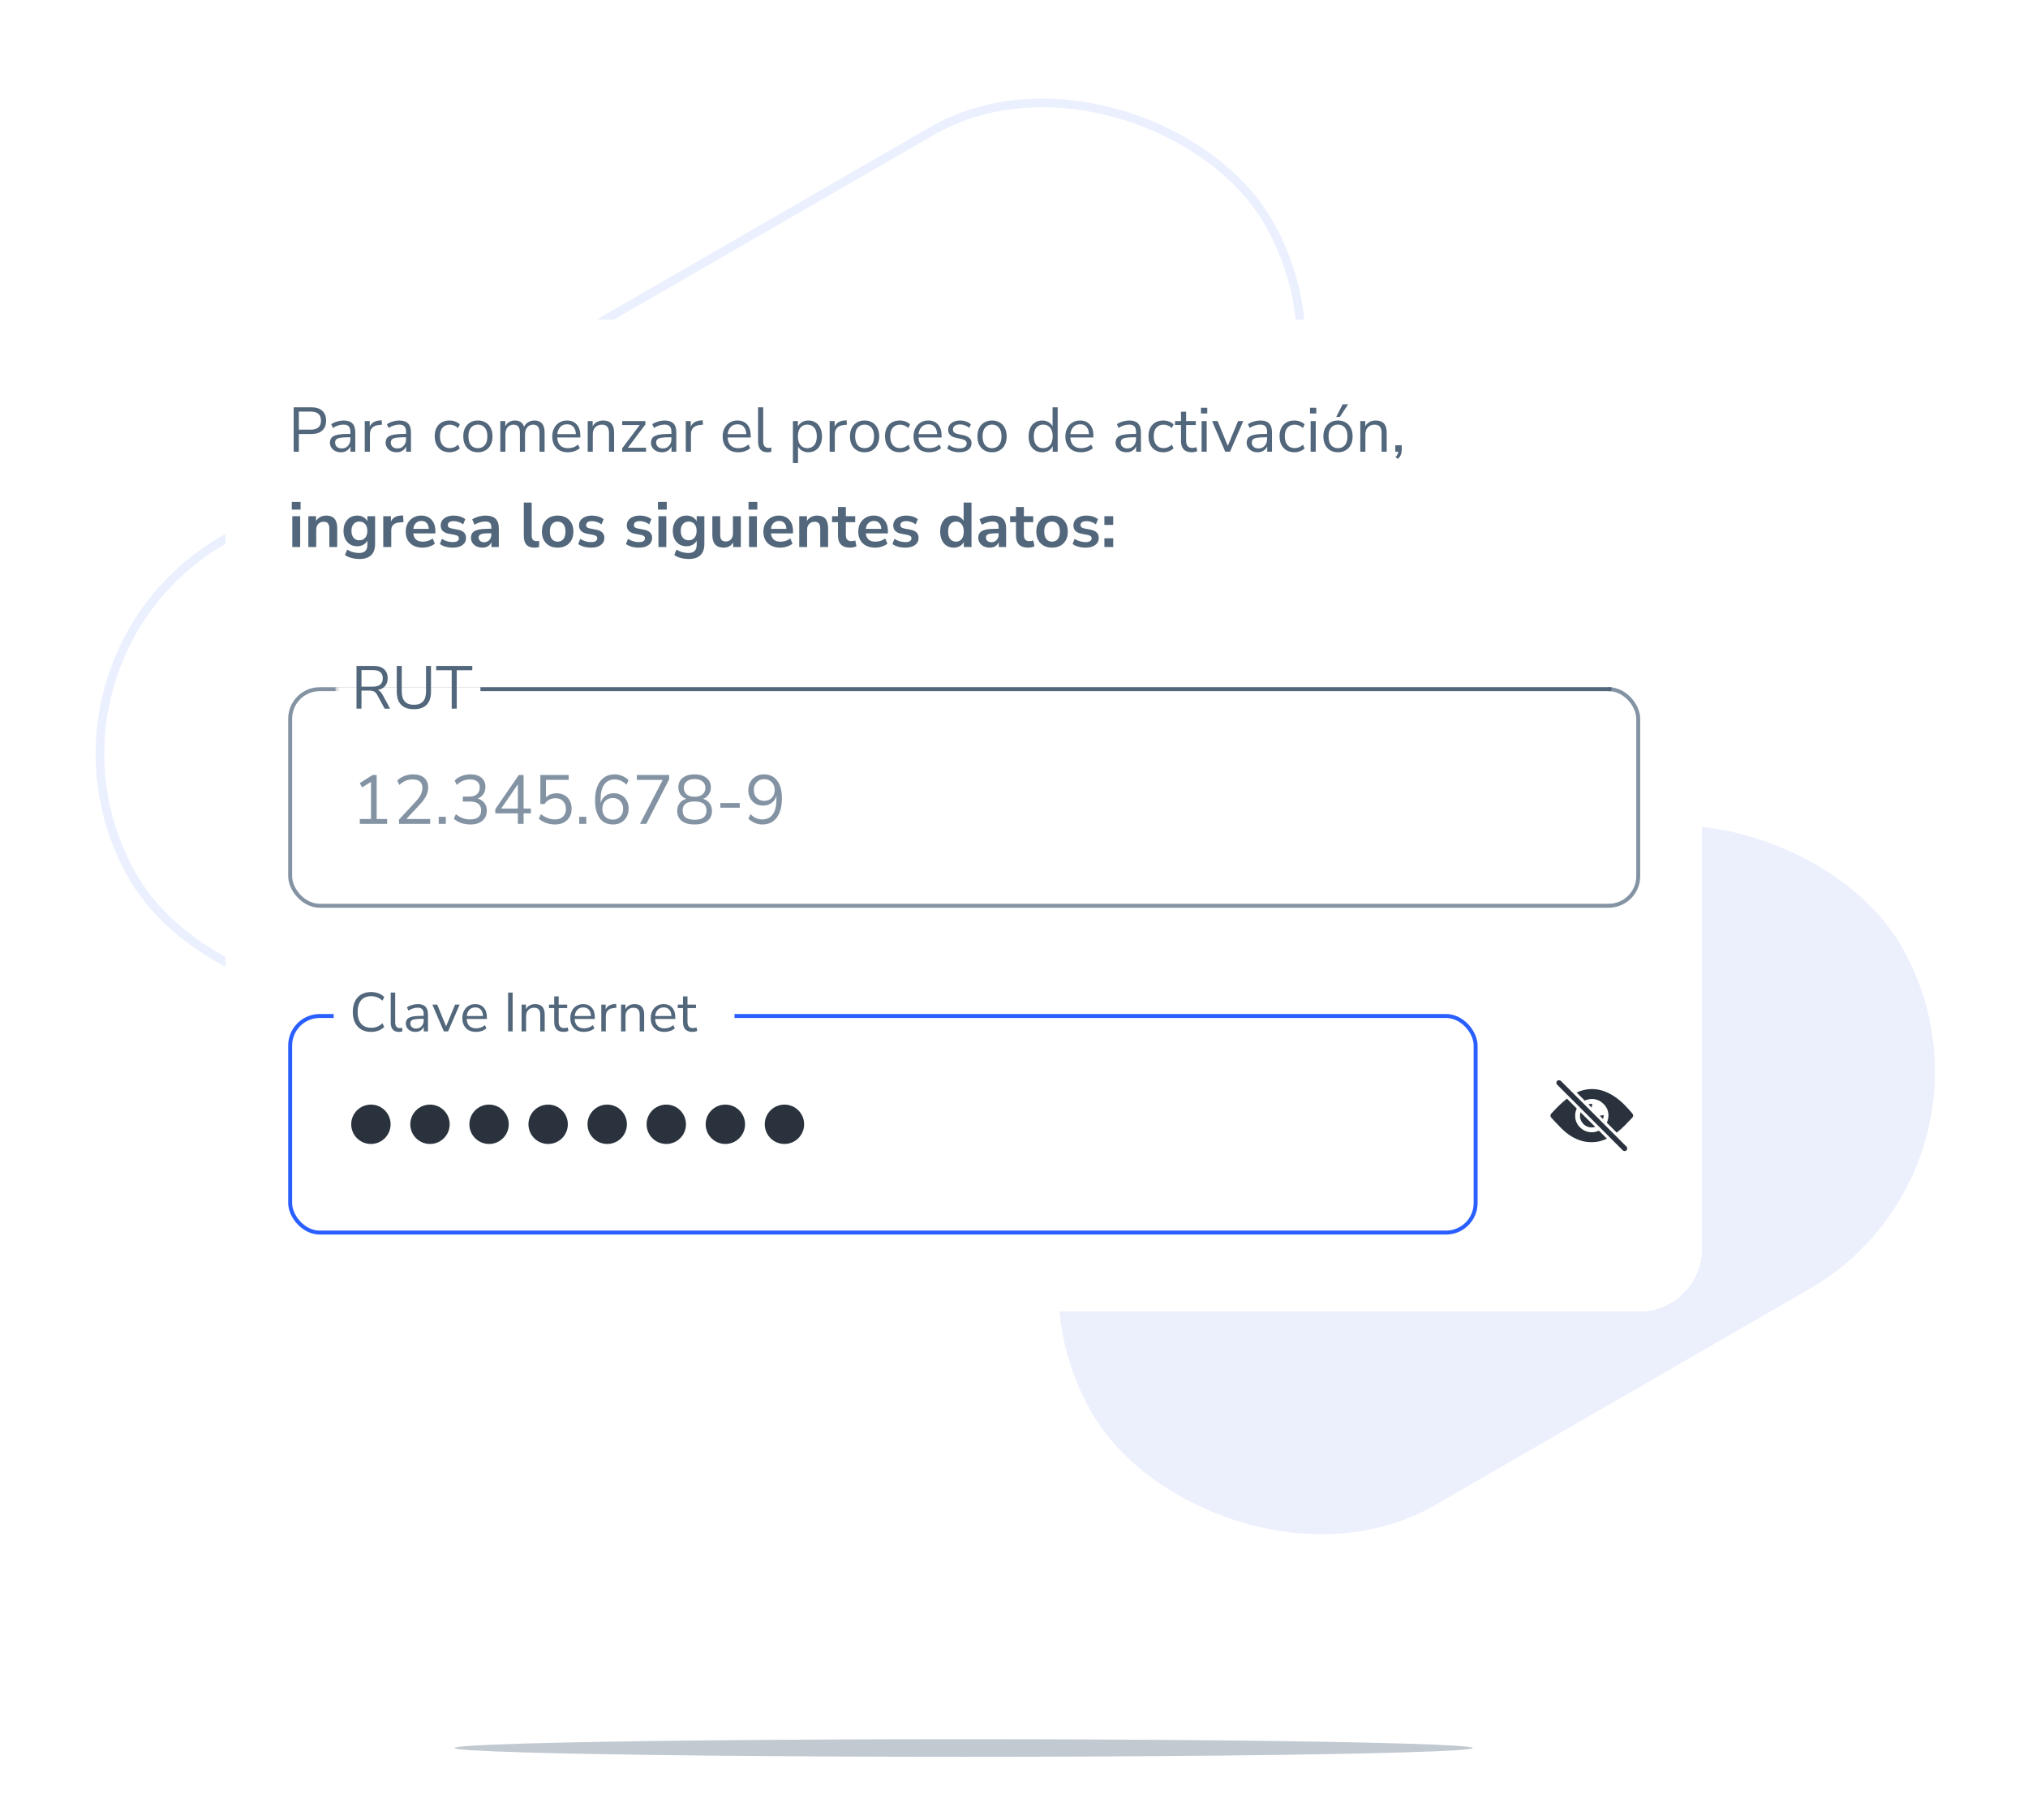 <svg width="468" height="420" viewBox="0 0 468 420" fill="none" xmlns="http://www.w3.org/2000/svg">
<g style="mix-blend-mode:multiply" opacity="0.5" filter="url(#filter0_f_1602_25525)">
<ellipse cx="222.379" cy="403.455" rx="117.484" ry="2.028" fill="#8393A3"/>
</g>
<rect x="2.237" y="153.12" width="302.47" height="113.883" rx="56.942" transform="rotate(-30 2.237 153.12)" stroke="#5583FF" stroke-opacity="0.12" stroke-width="2"/>
<rect opacity="0.2" x="223.039" y="276.001" width="215.639" height="115.883" rx="57.942" transform="rotate(-30 223.039 276.001)" fill="#A3B7F5"/>
<g filter="url(#filter1_d_1602_25525)">
<rect x="51.965" y="69.716" width="340.822" height="229.033" rx="14.542" fill="white" shape-rendering="crispEdges"/>
<path d="M67.773 100.258V90.006H71.83C72.935 90.006 73.779 90.272 74.36 90.806C74.952 91.339 75.247 92.1 75.247 93.089C75.247 94.068 74.952 94.829 74.36 95.372C73.779 95.905 72.935 96.172 71.83 96.172H68.965V100.258H67.773ZM68.965 95.168H71.685C73.275 95.168 74.07 94.475 74.07 93.089C74.07 91.693 73.275 90.995 71.685 90.995H68.965V95.168ZM78.685 100.389C78.2 100.389 77.764 100.297 77.376 100.112C76.998 99.918 76.698 99.657 76.475 99.327C76.252 98.998 76.14 98.629 76.14 98.222C76.14 97.708 76.271 97.301 76.533 97.001C76.804 96.7 77.245 96.487 77.856 96.361C78.477 96.225 79.32 96.157 80.386 96.157H80.852V95.706C80.852 95.105 80.726 94.674 80.474 94.412C80.231 94.141 79.839 94.005 79.296 94.005C78.869 94.005 78.457 94.068 78.06 94.194C77.662 94.31 77.255 94.504 76.838 94.776L76.431 93.918C76.799 93.656 77.245 93.447 77.769 93.292C78.302 93.137 78.811 93.06 79.296 93.06C80.207 93.06 80.881 93.283 81.317 93.729C81.763 94.174 81.986 94.868 81.986 95.808V100.258H80.881V99.036C80.697 99.453 80.411 99.783 80.023 100.025C79.645 100.268 79.199 100.389 78.685 100.389ZM78.874 99.502C79.456 99.502 79.931 99.303 80.299 98.905C80.668 98.498 80.852 97.984 80.852 97.364V96.928H80.401C79.616 96.928 78.995 96.966 78.54 97.044C78.094 97.112 77.779 97.238 77.594 97.422C77.42 97.597 77.333 97.839 77.333 98.149C77.333 98.547 77.468 98.871 77.74 99.124C78.021 99.376 78.399 99.502 78.874 99.502ZM84.171 100.258V93.191H85.32V94.456C85.698 93.603 86.474 93.132 87.647 93.045L88.069 93.001L88.156 94.019L87.414 94.107C86.745 94.165 86.236 94.378 85.887 94.746C85.538 95.105 85.364 95.6 85.364 96.23V100.258H84.171ZM91.537 100.389C91.052 100.389 90.616 100.297 90.228 100.112C89.85 99.918 89.549 99.657 89.326 99.327C89.104 98.998 88.992 98.629 88.992 98.222C88.992 97.708 89.123 97.301 89.385 97.001C89.656 96.7 90.097 96.487 90.708 96.361C91.329 96.225 92.172 96.157 93.238 96.157H93.704V95.706C93.704 95.105 93.578 94.674 93.326 94.412C93.083 94.141 92.691 94.005 92.148 94.005C91.721 94.005 91.309 94.068 90.912 94.194C90.514 94.31 90.107 94.504 89.69 94.776L89.283 93.918C89.651 93.656 90.097 93.447 90.621 93.292C91.154 93.137 91.663 93.06 92.148 93.06C93.059 93.06 93.733 93.283 94.169 93.729C94.615 94.174 94.838 94.868 94.838 95.808V100.258H93.733V99.036C93.549 99.453 93.263 99.783 92.875 100.025C92.497 100.268 92.051 100.389 91.537 100.389ZM91.726 99.502C92.308 99.502 92.783 99.303 93.151 98.905C93.519 98.498 93.704 97.984 93.704 97.364V96.928H93.253C92.468 96.928 91.847 96.966 91.391 97.044C90.945 97.112 90.63 97.238 90.446 97.422C90.272 97.597 90.184 97.839 90.184 98.149C90.184 98.547 90.32 98.871 90.592 99.124C90.873 99.376 91.251 99.502 91.726 99.502ZM103.754 100.389C103.046 100.389 102.435 100.238 101.921 99.938C101.407 99.628 101.01 99.196 100.729 98.644C100.457 98.081 100.322 97.427 100.322 96.68C100.322 95.556 100.627 94.674 101.238 94.034C101.849 93.384 102.687 93.06 103.754 93.06C104.19 93.06 104.621 93.137 105.048 93.292C105.474 93.447 105.828 93.666 106.109 93.947L105.702 94.805C105.421 94.533 105.111 94.335 104.771 94.208C104.442 94.082 104.127 94.019 103.826 94.019C103.089 94.019 102.522 94.252 102.125 94.717C101.727 95.173 101.529 95.832 101.529 96.695C101.529 97.538 101.727 98.207 102.125 98.702C102.522 99.187 103.089 99.429 103.826 99.429C104.127 99.429 104.442 99.366 104.771 99.24C105.111 99.114 105.421 98.91 105.702 98.629L106.109 99.487C105.828 99.768 105.469 99.991 105.033 100.156C104.607 100.311 104.18 100.389 103.754 100.389ZM110.285 100.389C109.596 100.389 109 100.238 108.496 99.938C107.992 99.637 107.599 99.216 107.318 98.673C107.047 98.12 106.911 97.471 106.911 96.724C106.911 95.978 107.047 95.333 107.318 94.79C107.599 94.237 107.992 93.811 108.496 93.51C109 93.21 109.596 93.06 110.285 93.06C110.963 93.06 111.555 93.21 112.059 93.51C112.573 93.811 112.965 94.237 113.237 94.79C113.518 95.333 113.658 95.978 113.658 96.724C113.658 97.471 113.518 98.12 113.237 98.673C112.965 99.216 112.573 99.637 112.059 99.938C111.555 100.238 110.963 100.389 110.285 100.389ZM110.285 99.444C110.944 99.444 111.472 99.211 111.87 98.746C112.267 98.27 112.466 97.597 112.466 96.724C112.466 95.842 112.267 95.168 111.87 94.703C111.472 94.237 110.944 94.005 110.285 94.005C109.616 94.005 109.082 94.237 108.685 94.703C108.297 95.168 108.103 95.842 108.103 96.724C108.103 97.597 108.297 98.27 108.685 98.746C109.082 99.211 109.616 99.444 110.285 99.444ZM115.457 100.258V93.191H116.605V94.383C116.819 93.956 117.114 93.632 117.492 93.409C117.871 93.176 118.312 93.06 118.816 93.06C119.921 93.06 120.629 93.54 120.939 94.499C121.152 94.053 121.467 93.704 121.884 93.452C122.301 93.191 122.781 93.06 123.324 93.06C124.894 93.06 125.679 93.99 125.679 95.852V100.258H124.502V95.91C124.502 95.26 124.385 94.785 124.153 94.485C123.93 94.174 123.556 94.019 123.033 94.019C122.461 94.019 122.005 94.223 121.666 94.63C121.327 95.037 121.157 95.58 121.157 96.259V100.258H119.979V95.91C119.979 95.26 119.863 94.785 119.63 94.485C119.407 94.174 119.034 94.019 118.51 94.019C117.929 94.019 117.468 94.223 117.129 94.63C116.799 95.037 116.634 95.58 116.634 96.259V100.258H115.457ZM131.066 100.389C129.951 100.389 129.069 100.064 128.42 99.414C127.77 98.755 127.445 97.863 127.445 96.739C127.445 96.012 127.591 95.372 127.882 94.819C128.173 94.257 128.57 93.826 129.074 93.525C129.588 93.215 130.179 93.06 130.848 93.06C131.808 93.06 132.559 93.37 133.102 93.99C133.645 94.601 133.917 95.445 133.917 96.521V96.971H128.594C128.633 97.776 128.866 98.392 129.292 98.818C129.719 99.235 130.31 99.444 131.066 99.444C131.493 99.444 131.9 99.38 132.288 99.254C132.676 99.119 133.044 98.901 133.393 98.6L133.8 99.429C133.48 99.73 133.073 99.967 132.579 100.141C132.084 100.306 131.58 100.389 131.066 100.389ZM130.877 93.932C130.208 93.932 129.68 94.141 129.292 94.557C128.904 94.974 128.677 95.522 128.609 96.201H132.899C132.87 95.483 132.68 94.926 132.331 94.528C131.992 94.131 131.507 93.932 130.877 93.932ZM135.621 100.258V93.191H136.77V94.397C137.003 93.951 137.332 93.617 137.759 93.394C138.185 93.171 138.665 93.06 139.198 93.06C140.876 93.06 141.714 93.99 141.714 95.852V100.258H140.536V95.924C140.536 95.265 140.405 94.785 140.144 94.485C139.892 94.174 139.484 94.019 138.922 94.019C138.273 94.019 137.754 94.223 137.366 94.63C136.988 95.028 136.799 95.561 136.799 96.23V100.258H135.621ZM143.581 100.258V99.473L147.623 94.107H143.581V93.191H148.932V93.976L144.89 99.342H149.092V100.258H143.581ZM152.771 100.389C152.287 100.389 151.85 100.297 151.463 100.112C151.084 99.918 150.784 99.657 150.561 99.327C150.338 98.998 150.226 98.629 150.226 98.222C150.226 97.708 150.357 97.301 150.619 97.001C150.891 96.7 151.332 96.487 151.942 96.361C152.563 96.225 153.406 96.157 154.473 96.157H154.938V95.706C154.938 95.105 154.812 94.674 154.56 94.412C154.318 94.141 153.925 94.005 153.382 94.005C152.955 94.005 152.543 94.068 152.146 94.194C151.748 94.31 151.341 94.504 150.924 94.776L150.517 93.918C150.886 93.656 151.332 93.447 151.855 93.292C152.388 93.137 152.897 93.06 153.382 93.06C154.293 93.06 154.967 93.283 155.403 93.729C155.849 94.174 156.072 94.868 156.072 95.808V100.258H154.967V99.036C154.783 99.453 154.497 99.783 154.109 100.025C153.731 100.268 153.285 100.389 152.771 100.389ZM152.96 99.502C153.542 99.502 154.017 99.303 154.385 98.905C154.754 98.498 154.938 97.984 154.938 97.364V96.928H154.487C153.702 96.928 153.081 96.966 152.626 97.044C152.18 97.112 151.865 97.238 151.681 97.422C151.506 97.597 151.419 97.839 151.419 98.149C151.419 98.547 151.555 98.871 151.826 99.124C152.107 99.376 152.485 99.502 152.96 99.502ZM158.257 100.258V93.191H159.406V94.456C159.784 93.603 160.56 93.132 161.733 93.045L162.155 93.001L162.242 94.019L161.5 94.107C160.831 94.165 160.322 94.378 159.973 94.746C159.624 95.105 159.45 95.6 159.45 96.23V100.258H158.257ZM170.389 100.389C169.274 100.389 168.392 100.064 167.742 99.414C167.093 98.755 166.768 97.863 166.768 96.739C166.768 96.012 166.913 95.372 167.204 94.819C167.495 94.257 167.892 93.826 168.396 93.525C168.91 93.215 169.502 93.06 170.171 93.06C171.13 93.06 171.882 93.37 172.425 93.99C172.967 94.601 173.239 95.445 173.239 96.521V96.971H167.917C167.955 97.776 168.188 98.392 168.615 98.818C169.041 99.235 169.633 99.444 170.389 99.444C170.815 99.444 171.222 99.38 171.61 99.254C171.998 99.119 172.366 98.901 172.715 98.6L173.123 99.429C172.803 99.73 172.395 99.967 171.901 100.141C171.407 100.306 170.903 100.389 170.389 100.389ZM170.2 93.932C169.531 93.932 169.002 94.141 168.615 94.557C168.227 94.974 167.999 95.522 167.931 96.201H172.221C172.192 95.483 172.003 94.926 171.654 94.528C171.315 94.131 170.83 93.932 170.2 93.932ZM177.11 100.389C176.393 100.389 175.85 100.18 175.482 99.763C175.123 99.337 174.944 98.721 174.944 97.917V90.006H176.121V97.829C176.121 98.867 176.533 99.385 177.357 99.385C177.6 99.385 177.818 99.356 178.012 99.298L177.983 100.287C177.682 100.355 177.391 100.389 177.11 100.389ZM182.981 102.875V93.191H184.13V94.456C184.343 94.019 184.658 93.68 185.075 93.438C185.502 93.186 185.996 93.06 186.559 93.06C187.189 93.06 187.736 93.21 188.202 93.51C188.677 93.801 189.04 94.223 189.292 94.776C189.554 95.319 189.685 95.968 189.685 96.724C189.685 97.471 189.554 98.12 189.292 98.673C189.04 99.216 188.677 99.637 188.202 99.938C187.736 100.238 187.189 100.389 186.559 100.389C186.016 100.389 185.531 100.268 185.104 100.025C184.678 99.783 184.363 99.448 184.159 99.022V102.875H182.981ZM186.311 99.444C186.971 99.444 187.499 99.211 187.896 98.746C188.294 98.27 188.493 97.597 188.493 96.724C188.493 95.842 188.294 95.168 187.896 94.703C187.499 94.237 186.971 94.005 186.311 94.005C185.652 94.005 185.124 94.237 184.726 94.703C184.329 95.168 184.13 95.842 184.13 96.724C184.13 97.597 184.329 98.27 184.726 98.746C185.124 99.211 185.652 99.444 186.311 99.444ZM191.459 100.258V93.191H192.608V94.456C192.986 93.603 193.762 93.132 194.935 93.045L195.356 93.001L195.444 94.019L194.702 94.107C194.033 94.165 193.524 94.378 193.175 94.746C192.826 95.105 192.652 95.6 192.652 96.23V100.258H191.459ZM199.523 100.389C198.835 100.389 198.239 100.238 197.735 99.938C197.23 99.637 196.838 99.216 196.557 98.673C196.285 98.12 196.15 97.471 196.15 96.724C196.15 95.978 196.285 95.333 196.557 94.79C196.838 94.237 197.23 93.811 197.735 93.51C198.239 93.21 198.835 93.06 199.523 93.06C200.202 93.06 200.793 93.21 201.297 93.51C201.811 93.811 202.204 94.237 202.475 94.79C202.756 95.333 202.897 95.978 202.897 96.724C202.897 97.471 202.756 98.12 202.475 98.673C202.204 99.216 201.811 99.637 201.297 99.938C200.793 100.238 200.202 100.389 199.523 100.389ZM199.523 99.444C200.182 99.444 200.711 99.211 201.108 98.746C201.506 98.27 201.704 97.597 201.704 96.724C201.704 95.842 201.506 95.168 201.108 94.703C200.711 94.237 200.182 94.005 199.523 94.005C198.854 94.005 198.321 94.237 197.924 94.703C197.536 95.168 197.342 95.842 197.342 96.724C197.342 97.597 197.536 98.27 197.924 98.746C198.321 99.211 198.854 99.444 199.523 99.444ZM207.662 100.389C206.954 100.389 206.343 100.238 205.829 99.938C205.316 99.628 204.918 99.196 204.637 98.644C204.366 98.081 204.23 97.427 204.23 96.68C204.23 95.556 204.535 94.674 205.146 94.034C205.757 93.384 206.595 93.06 207.662 93.06C208.098 93.06 208.529 93.137 208.956 93.292C209.382 93.447 209.736 93.666 210.017 93.947L209.61 94.805C209.329 94.533 209.019 94.335 208.68 94.208C208.35 94.082 208.035 94.019 207.734 94.019C206.998 94.019 206.43 94.252 206.033 94.717C205.636 95.173 205.437 95.832 205.437 96.695C205.437 97.538 205.636 98.207 206.033 98.702C206.43 99.187 206.998 99.429 207.734 99.429C208.035 99.429 208.35 99.366 208.68 99.24C209.019 99.114 209.329 98.91 209.61 98.629L210.017 99.487C209.736 99.768 209.378 99.991 208.941 100.156C208.515 100.311 208.088 100.389 207.662 100.389ZM214.44 100.389C213.325 100.389 212.443 100.064 211.793 99.414C211.144 98.755 210.819 97.863 210.819 96.739C210.819 96.012 210.964 95.372 211.255 94.819C211.546 94.257 211.944 93.826 212.448 93.525C212.962 93.215 213.553 93.06 214.222 93.06C215.182 93.06 215.933 93.37 216.476 93.99C217.019 94.601 217.29 95.445 217.29 96.521V96.971H211.968C212.007 97.776 212.239 98.392 212.666 98.818C213.092 99.235 213.684 99.444 214.44 99.444C214.867 99.444 215.274 99.38 215.661 99.254C216.049 99.119 216.418 98.901 216.767 98.6L217.174 99.429C216.854 99.73 216.447 99.967 215.952 100.141C215.458 100.306 214.954 100.389 214.44 100.389ZM214.251 93.932C213.582 93.932 213.054 94.141 212.666 94.557C212.278 94.974 212.05 95.522 211.982 96.201H216.272C216.243 95.483 216.054 94.926 215.705 94.528C215.366 94.131 214.881 93.932 214.251 93.932ZM221.38 100.389C220.827 100.389 220.304 100.311 219.809 100.156C219.315 100.001 218.908 99.783 218.588 99.502L218.966 98.673C219.315 98.954 219.698 99.162 220.115 99.298C220.541 99.424 220.973 99.487 221.409 99.487C221.961 99.487 222.378 99.385 222.659 99.182C222.94 98.978 223.081 98.702 223.081 98.353C223.081 98.081 222.989 97.868 222.805 97.713C222.621 97.548 222.33 97.422 221.932 97.335L220.609 97.044C219.407 96.782 218.806 96.162 218.806 95.183C218.806 94.543 219.058 94.029 219.562 93.641C220.076 93.254 220.745 93.06 221.569 93.06C222.053 93.06 222.514 93.137 222.95 93.292C223.396 93.438 223.765 93.656 224.055 93.947L223.663 94.776C223.382 94.514 223.052 94.315 222.674 94.179C222.306 94.034 221.937 93.961 221.569 93.961C221.026 93.961 220.614 94.068 220.333 94.281C220.052 94.494 219.911 94.776 219.911 95.125C219.911 95.668 220.27 96.016 220.987 96.172L222.31 96.448C222.931 96.584 223.401 96.802 223.721 97.102C224.041 97.393 224.201 97.791 224.201 98.295C224.201 98.944 223.944 99.458 223.43 99.836C222.916 100.204 222.233 100.389 221.38 100.389ZM228.933 100.389C228.245 100.389 227.649 100.238 227.145 99.938C226.641 99.637 226.248 99.216 225.967 98.673C225.695 98.12 225.56 97.471 225.56 96.724C225.56 95.978 225.695 95.333 225.967 94.79C226.248 94.237 226.641 93.811 227.145 93.51C227.649 93.21 228.245 93.06 228.933 93.06C229.612 93.06 230.203 93.21 230.707 93.51C231.221 93.811 231.614 94.237 231.885 94.79C232.166 95.333 232.307 95.978 232.307 96.724C232.307 97.471 232.166 98.12 231.885 98.673C231.614 99.216 231.221 99.637 230.707 99.938C230.203 100.238 229.612 100.389 228.933 100.389ZM228.933 99.444C229.593 99.444 230.121 99.211 230.518 98.746C230.916 98.27 231.115 97.597 231.115 96.724C231.115 95.842 230.916 95.168 230.518 94.703C230.121 94.237 229.593 94.005 228.933 94.005C228.264 94.005 227.731 94.237 227.334 94.703C226.946 95.168 226.752 95.842 226.752 96.724C226.752 97.597 226.946 98.27 227.334 98.746C227.731 99.211 228.264 99.444 228.933 99.444ZM240.501 100.389C239.871 100.389 239.319 100.238 238.844 99.938C238.378 99.637 238.015 99.216 237.753 98.673C237.501 98.12 237.375 97.471 237.375 96.724C237.375 95.968 237.501 95.319 237.753 94.776C238.015 94.223 238.378 93.801 238.844 93.51C239.319 93.21 239.871 93.06 240.501 93.06C241.054 93.06 241.539 93.181 241.955 93.423C242.382 93.666 242.697 94 242.901 94.427V90.006H244.079V100.258H242.93V98.964C242.726 99.409 242.411 99.758 241.985 100.011C241.558 100.263 241.064 100.389 240.501 100.389ZM240.748 99.444C241.408 99.444 241.936 99.211 242.334 98.746C242.731 98.27 242.93 97.597 242.93 96.724C242.93 95.842 242.731 95.168 242.334 94.703C241.936 94.237 241.408 94.005 240.748 94.005C240.08 94.005 239.546 94.237 239.149 94.703C238.761 95.168 238.567 95.842 238.567 96.724C238.567 97.597 238.761 98.27 239.149 98.746C239.546 99.211 240.08 99.444 240.748 99.444ZM249.474 100.389C248.359 100.389 247.477 100.064 246.827 99.414C246.178 98.755 245.853 97.863 245.853 96.739C245.853 96.012 245.998 95.372 246.289 94.819C246.58 94.257 246.977 93.826 247.481 93.525C247.995 93.215 248.587 93.06 249.256 93.06C250.215 93.06 250.967 93.37 251.509 93.99C252.052 94.601 252.324 95.445 252.324 96.521V96.971H247.002C247.04 97.776 247.273 98.392 247.7 98.818C248.126 99.235 248.717 99.444 249.474 99.444C249.9 99.444 250.307 99.38 250.695 99.254C251.083 99.119 251.451 98.901 251.8 98.6L252.208 99.429C251.888 99.73 251.48 99.967 250.986 100.141C250.492 100.306 249.987 100.389 249.474 100.389ZM249.285 93.932C248.616 93.932 248.087 94.141 247.7 94.557C247.312 94.974 247.084 95.522 247.016 96.201H251.306C251.277 95.483 251.088 94.926 250.739 94.528C250.399 94.131 249.915 93.932 249.285 93.932ZM259.988 100.389C259.504 100.389 259.067 100.297 258.679 100.112C258.301 99.918 258.001 99.657 257.778 99.327C257.555 98.998 257.443 98.629 257.443 98.222C257.443 97.708 257.574 97.301 257.836 97.001C258.108 96.7 258.549 96.487 259.159 96.361C259.78 96.225 260.623 96.157 261.69 96.157H262.155V95.706C262.155 95.105 262.029 94.674 261.777 94.412C261.535 94.141 261.142 94.005 260.599 94.005C260.172 94.005 259.76 94.068 259.363 94.194C258.965 94.31 258.558 94.504 258.141 94.776L257.734 93.918C258.103 93.656 258.549 93.447 259.072 93.292C259.605 93.137 260.114 93.06 260.599 93.06C261.51 93.06 262.184 93.283 262.62 93.729C263.066 94.174 263.289 94.868 263.289 95.808V100.258H262.184V99.036C262 99.453 261.714 99.783 261.326 100.025C260.948 100.268 260.502 100.389 259.988 100.389ZM260.177 99.502C260.759 99.502 261.234 99.303 261.602 98.905C261.971 98.498 262.155 97.984 262.155 97.364V96.928H261.704C260.919 96.928 260.298 96.966 259.843 97.044C259.397 97.112 259.082 97.238 258.898 97.422C258.723 97.597 258.636 97.839 258.636 98.149C258.636 98.547 258.772 98.871 259.043 99.124C259.324 99.376 259.702 99.502 260.177 99.502ZM268.47 100.389C267.762 100.389 267.152 100.238 266.638 99.938C266.124 99.628 265.727 99.196 265.445 98.644C265.174 98.081 265.038 97.427 265.038 96.68C265.038 95.556 265.344 94.674 265.954 94.034C266.565 93.384 267.404 93.06 268.47 93.06C268.906 93.06 269.338 93.137 269.764 93.292C270.191 93.447 270.545 93.666 270.826 93.947L270.419 94.805C270.138 94.533 269.827 94.335 269.488 94.208C269.158 94.082 268.843 94.019 268.543 94.019C267.806 94.019 267.239 94.252 266.841 94.717C266.444 95.173 266.245 95.832 266.245 96.695C266.245 97.538 266.444 98.207 266.841 98.702C267.239 99.187 267.806 99.429 268.543 99.429C268.843 99.429 269.158 99.366 269.488 99.24C269.827 99.114 270.138 98.91 270.419 98.629L270.826 99.487C270.545 99.768 270.186 99.991 269.75 100.156C269.323 100.311 268.897 100.389 268.47 100.389ZM275.041 100.389C274.208 100.389 273.582 100.171 273.165 99.734C272.749 99.288 272.54 98.648 272.54 97.815V94.107H271.159V93.191H272.54V91.024H273.718V93.191H275.957V94.107H273.718V97.698C273.718 98.251 273.834 98.673 274.067 98.964C274.3 99.245 274.678 99.385 275.201 99.385C275.356 99.385 275.512 99.366 275.667 99.327C275.822 99.288 275.962 99.25 276.088 99.211L276.292 100.112C276.166 100.18 275.982 100.243 275.739 100.301C275.497 100.36 275.264 100.389 275.041 100.389ZM277.144 91.431V90.108H278.598V91.431H277.144ZM277.29 100.258V93.191H278.468V100.258H277.29ZM282.749 100.258L279.71 93.191H280.989L283.331 98.92L285.701 93.191H286.908L283.854 100.258H282.749ZM290.236 100.389C289.751 100.389 289.315 100.297 288.927 100.112C288.549 99.918 288.249 99.657 288.026 99.327C287.803 98.998 287.691 98.629 287.691 98.222C287.691 97.708 287.822 97.301 288.084 97.001C288.355 96.7 288.797 96.487 289.407 96.361C290.028 96.225 290.871 96.157 291.938 96.157H292.403V95.706C292.403 95.105 292.277 94.674 292.025 94.412C291.782 94.141 291.39 94.005 290.847 94.005C290.42 94.005 290.008 94.068 289.611 94.194C289.213 94.31 288.806 94.504 288.389 94.776L287.982 93.918C288.351 93.656 288.797 93.447 289.32 93.292C289.853 93.137 290.362 93.06 290.847 93.06C291.758 93.06 292.432 93.283 292.868 93.729C293.314 94.174 293.537 94.868 293.537 95.808V100.258H292.432V99.036C292.248 99.453 291.962 99.783 291.574 100.025C291.196 100.268 290.75 100.389 290.236 100.389ZM290.425 99.502C291.007 99.502 291.482 99.303 291.85 98.905C292.219 98.498 292.403 97.984 292.403 97.364V96.928H291.952C291.167 96.928 290.546 96.966 290.091 97.044C289.645 97.112 289.33 97.238 289.146 97.422C288.971 97.597 288.884 97.839 288.884 98.149C288.884 98.547 289.02 98.871 289.291 99.124C289.572 99.376 289.95 99.502 290.425 99.502ZM298.718 100.389C298.01 100.389 297.4 100.238 296.886 99.938C296.372 99.628 295.974 99.196 295.693 98.644C295.422 98.081 295.286 97.427 295.286 96.68C295.286 95.556 295.592 94.674 296.202 94.034C296.813 93.384 297.652 93.06 298.718 93.06C299.154 93.06 299.586 93.137 300.012 93.292C300.439 93.447 300.793 93.666 301.074 93.947L300.667 94.805C300.385 94.533 300.075 94.335 299.736 94.208C299.406 94.082 299.091 94.019 298.791 94.019C298.054 94.019 297.487 94.252 297.089 94.717C296.692 95.173 296.493 95.832 296.493 96.695C296.493 97.538 296.692 98.207 297.089 98.702C297.487 99.187 298.054 99.429 298.791 99.429C299.091 99.429 299.406 99.366 299.736 99.24C300.075 99.114 300.385 98.91 300.667 98.629L301.074 99.487C300.793 99.768 300.434 99.991 299.998 100.156C299.571 100.311 299.145 100.389 298.718 100.389ZM302.308 91.431V90.108H303.762V91.431H302.308ZM302.454 100.258V93.191H303.632V100.258H302.454ZM308.771 100.389C308.083 100.389 307.486 100.238 306.982 99.938C306.478 99.637 306.086 99.216 305.804 98.673C305.533 98.12 305.397 97.471 305.397 96.724C305.397 95.978 305.533 95.333 305.804 94.79C306.086 94.237 306.478 93.811 306.982 93.51C307.486 93.21 308.083 93.06 308.771 93.06C309.45 93.06 310.041 93.21 310.545 93.51C311.059 93.811 311.451 94.237 311.723 94.79C312.004 95.333 312.145 95.978 312.145 96.724C312.145 97.471 312.004 98.12 311.723 98.673C311.451 99.216 311.059 99.637 310.545 99.938C310.041 100.238 309.45 100.389 308.771 100.389ZM308.771 99.444C309.43 99.444 309.958 99.211 310.356 98.746C310.753 98.27 310.952 97.597 310.952 96.724C310.952 95.842 310.753 95.168 310.356 94.703C309.958 94.237 309.43 94.005 308.771 94.005C308.102 94.005 307.569 94.237 307.171 94.703C306.784 95.168 306.59 95.842 306.59 96.724C306.59 97.597 306.784 98.27 307.171 98.746C307.569 99.211 308.102 99.444 308.771 99.444ZM308.349 92.245L309.847 89.308H311.112L309.193 92.245H308.349ZM313.914 100.258V93.191H315.063V94.397C315.295 93.951 315.625 93.617 316.051 93.394C316.478 93.171 316.958 93.06 317.491 93.06C319.168 93.06 320.007 93.99 320.007 95.852V100.258H318.829V95.924C318.829 95.265 318.698 94.785 318.436 94.485C318.184 94.174 317.777 94.019 317.215 94.019C316.565 94.019 316.047 94.223 315.659 94.63C315.281 95.028 315.092 95.561 315.092 96.23V100.258H313.914ZM322.6 101.916L322.048 101.494C322.261 101.271 322.411 101.058 322.499 100.854C322.596 100.66 322.659 100.461 322.688 100.258H321.99V98.775H323.473V99.822C323.473 100.219 323.41 100.587 323.284 100.927C323.158 101.266 322.93 101.596 322.6 101.916ZM67.337 113.62V111.846H69.373V113.62H67.337ZM67.453 122.258V115.147H69.271V122.258H67.453ZM71.159 122.258V115.147H72.934V116.252C73.176 115.845 73.501 115.535 73.908 115.321C74.325 115.108 74.79 115.001 75.304 115.001C76.981 115.001 77.82 115.976 77.82 117.924V122.258H76.002V118.012C76.002 117.459 75.895 117.057 75.682 116.805C75.478 116.553 75.158 116.427 74.722 116.427C74.189 116.427 73.762 116.596 73.442 116.936C73.132 117.265 72.977 117.706 72.977 118.259V122.258H71.159ZM82.981 125.021C82.322 125.021 81.702 124.943 81.12 124.788C80.548 124.643 80.044 124.415 79.608 124.105L80.131 122.839C80.538 123.111 80.975 123.31 81.44 123.436C81.905 123.571 82.371 123.639 82.836 123.639C84.135 123.639 84.784 123.014 84.784 121.763V120.789C84.581 121.187 84.266 121.502 83.839 121.734C83.422 121.967 82.957 122.083 82.443 122.083C81.803 122.083 81.246 121.938 80.771 121.647C80.296 121.347 79.928 120.93 79.666 120.396C79.404 119.863 79.273 119.243 79.273 118.535C79.273 117.827 79.404 117.212 79.666 116.688C79.928 116.155 80.296 115.743 80.771 115.452C81.246 115.152 81.803 115.001 82.443 115.001C82.977 115.001 83.451 115.123 83.868 115.365C84.285 115.598 84.591 115.913 84.784 116.31V115.147H86.559V121.545C86.559 122.699 86.253 123.567 85.642 124.148C85.032 124.73 84.145 125.021 82.981 125.021ZM82.938 120.702C83.5 120.702 83.946 120.508 84.276 120.12C84.605 119.732 84.77 119.204 84.77 118.535C84.77 117.866 84.605 117.343 84.276 116.965C83.946 116.577 83.5 116.383 82.938 116.383C82.375 116.383 81.93 116.577 81.6 116.965C81.27 117.343 81.106 117.866 81.106 118.535C81.106 119.204 81.27 119.732 81.6 120.12C81.93 120.508 82.375 120.702 82.938 120.702ZM88.442 122.258V115.147H90.216V116.397C90.565 115.554 91.312 115.089 92.456 115.001L93.008 114.958L93.124 116.499L92.077 116.601C90.885 116.717 90.289 117.328 90.289 118.433V122.258H88.442ZM97.528 122.403C96.723 122.403 96.03 122.253 95.448 121.952C94.866 121.652 94.416 121.225 94.096 120.673C93.785 120.12 93.63 119.466 93.63 118.71C93.63 117.973 93.781 117.328 94.081 116.776C94.391 116.223 94.813 115.792 95.346 115.481C95.889 115.161 96.505 115.001 97.193 115.001C98.201 115.001 98.996 115.321 99.578 115.961C100.169 116.601 100.465 117.474 100.465 118.579V119.117H95.375C95.511 120.387 96.238 121.022 97.557 121.022C97.954 121.022 98.352 120.964 98.749 120.847C99.147 120.721 99.51 120.527 99.84 120.266L100.349 121.487C100.009 121.768 99.583 121.991 99.069 122.156C98.555 122.321 98.041 122.403 97.528 122.403ZM97.266 116.238C96.733 116.238 96.301 116.402 95.972 116.732C95.642 117.062 95.443 117.508 95.375 118.07H98.953C98.914 117.478 98.749 117.028 98.458 116.717C98.177 116.397 97.78 116.238 97.266 116.238ZM104.507 122.403C103.906 122.403 103.344 122.331 102.821 122.185C102.297 122.04 101.861 121.831 101.512 121.56L101.977 120.367C102.336 120.61 102.738 120.799 103.184 120.935C103.63 121.061 104.076 121.124 104.522 121.124C104.987 121.124 105.331 121.046 105.554 120.891C105.787 120.726 105.903 120.513 105.903 120.251C105.903 119.844 105.603 119.582 105.002 119.466L103.548 119.19C102.316 118.957 101.701 118.317 101.701 117.27C101.701 116.805 101.827 116.402 102.079 116.063C102.341 115.724 102.699 115.462 103.155 115.278C103.611 115.094 104.134 115.001 104.726 115.001C105.23 115.001 105.714 115.074 106.18 115.22C106.645 115.355 107.043 115.564 107.372 115.845L106.878 117.037C106.597 116.805 106.257 116.62 105.86 116.485C105.472 116.349 105.099 116.281 104.74 116.281C104.265 116.281 103.911 116.364 103.679 116.528C103.456 116.693 103.344 116.911 103.344 117.183C103.344 117.609 103.62 117.871 104.173 117.968L105.627 118.244C106.257 118.361 106.732 118.574 107.052 118.884C107.382 119.194 107.547 119.611 107.547 120.135C107.547 120.842 107.27 121.4 106.718 121.807C106.165 122.204 105.428 122.403 104.507 122.403ZM111.346 122.403C110.832 122.403 110.372 122.306 109.965 122.112C109.567 121.909 109.252 121.637 109.019 121.298C108.796 120.959 108.685 120.576 108.685 120.149C108.685 119.626 108.821 119.214 109.092 118.913C109.364 118.603 109.805 118.38 110.415 118.244C111.026 118.109 111.845 118.041 112.873 118.041H113.382V117.735C113.382 117.251 113.275 116.902 113.062 116.688C112.849 116.475 112.49 116.368 111.986 116.368C111.589 116.368 111.181 116.431 110.764 116.557C110.348 116.674 109.926 116.858 109.499 117.11L108.976 115.874C109.228 115.699 109.524 115.549 109.863 115.423C110.212 115.287 110.575 115.186 110.954 115.118C111.341 115.04 111.705 115.001 112.044 115.001C113.081 115.001 113.852 115.244 114.356 115.729C114.86 116.204 115.112 116.945 115.112 117.953V122.258H113.411V121.124C113.246 121.521 112.985 121.836 112.626 122.069C112.267 122.292 111.841 122.403 111.346 122.403ZM111.724 121.153C112.199 121.153 112.592 120.988 112.902 120.658C113.222 120.329 113.382 119.912 113.382 119.408V119.088H112.888C111.976 119.088 111.341 119.16 110.983 119.306C110.634 119.442 110.459 119.694 110.459 120.062C110.459 120.382 110.571 120.644 110.794 120.847C111.017 121.051 111.327 121.153 111.724 121.153ZM123.349 122.403C122.506 122.403 121.88 122.175 121.473 121.72C121.076 121.254 120.877 120.576 120.877 119.684V112.006H122.695V119.597C122.695 120.469 123.063 120.905 123.8 120.905C123.906 120.905 124.013 120.901 124.12 120.891C124.226 120.881 124.328 120.862 124.425 120.833L124.396 122.272C124.047 122.36 123.698 122.403 123.349 122.403ZM128.692 122.403C127.956 122.403 127.316 122.253 126.773 121.952C126.23 121.652 125.808 121.225 125.508 120.673C125.207 120.11 125.057 119.451 125.057 118.695C125.057 117.939 125.207 117.285 125.508 116.732C125.808 116.179 126.23 115.753 126.773 115.452C127.316 115.152 127.956 115.001 128.692 115.001C129.429 115.001 130.069 115.152 130.612 115.452C131.155 115.753 131.577 116.179 131.877 116.732C132.178 117.285 132.328 117.939 132.328 118.695C132.328 119.451 132.178 120.11 131.877 120.673C131.577 121.225 131.155 121.652 130.612 121.952C130.069 122.253 129.429 122.403 128.692 122.403ZM128.692 121.022C129.235 121.022 129.672 120.828 130.001 120.44C130.331 120.043 130.496 119.461 130.496 118.695C130.496 117.92 130.331 117.343 130.001 116.965C129.672 116.577 129.235 116.383 128.692 116.383C128.15 116.383 127.713 116.577 127.384 116.965C127.054 117.343 126.889 117.92 126.889 118.695C126.889 119.461 127.054 120.043 127.384 120.44C127.713 120.828 128.15 121.022 128.692 121.022ZM136.431 122.403C135.83 122.403 135.268 122.331 134.744 122.185C134.221 122.04 133.785 121.831 133.436 121.56L133.901 120.367C134.26 120.61 134.662 120.799 135.108 120.935C135.554 121.061 136 121.124 136.446 121.124C136.911 121.124 137.255 121.046 137.478 120.891C137.711 120.726 137.827 120.513 137.827 120.251C137.827 119.844 137.527 119.582 136.926 119.466L135.471 119.19C134.24 118.957 133.625 118.317 133.625 117.27C133.625 116.805 133.751 116.402 134.003 116.063C134.264 115.724 134.623 115.462 135.079 115.278C135.534 115.094 136.058 115.001 136.649 115.001C137.153 115.001 137.638 115.074 138.103 115.22C138.569 115.355 138.966 115.564 139.296 115.845L138.801 117.037C138.52 116.805 138.181 116.62 137.783 116.485C137.396 116.349 137.022 116.281 136.664 116.281C136.189 116.281 135.835 116.364 135.602 116.528C135.379 116.693 135.268 116.911 135.268 117.183C135.268 117.609 135.544 117.871 136.097 117.968L137.551 118.244C138.181 118.361 138.656 118.574 138.976 118.884C139.306 119.194 139.47 119.611 139.47 120.135C139.47 120.842 139.194 121.4 138.641 121.807C138.089 122.204 137.352 122.403 136.431 122.403ZM147.451 122.403C146.85 122.403 146.288 122.331 145.764 122.185C145.241 122.04 144.804 121.831 144.455 121.56L144.921 120.367C145.279 120.61 145.682 120.799 146.128 120.935C146.574 121.061 147.02 121.124 147.466 121.124C147.931 121.124 148.275 121.046 148.498 120.891C148.731 120.726 148.847 120.513 148.847 120.251C148.847 119.844 148.547 119.582 147.945 119.466L146.491 119.19C145.26 118.957 144.644 118.317 144.644 117.27C144.644 116.805 144.771 116.402 145.023 116.063C145.284 115.724 145.643 115.462 146.099 115.278C146.554 115.094 147.078 115.001 147.669 115.001C148.173 115.001 148.658 115.074 149.123 115.22C149.589 115.355 149.986 115.564 150.316 115.845L149.821 117.037C149.54 116.805 149.201 116.62 148.803 116.485C148.416 116.349 148.042 116.281 147.684 116.281C147.209 116.281 146.855 116.364 146.622 116.528C146.399 116.693 146.288 116.911 146.288 117.183C146.288 117.609 146.564 117.871 147.117 117.968L148.571 118.244C149.201 118.361 149.676 118.574 149.996 118.884C150.325 119.194 150.49 119.611 150.49 120.135C150.49 120.842 150.214 121.4 149.661 121.807C149.109 122.204 148.372 122.403 147.451 122.403ZM151.832 113.62V111.846H153.868V113.62H151.832ZM151.949 122.258V115.147H153.766V122.258H151.949ZM158.97 125.021C158.311 125.021 157.691 124.943 157.109 124.788C156.537 124.643 156.033 124.415 155.597 124.105L156.12 122.839C156.527 123.111 156.964 123.31 157.429 123.436C157.894 123.571 158.36 123.639 158.825 123.639C160.124 123.639 160.774 123.014 160.774 121.763V120.789C160.57 121.187 160.255 121.502 159.828 121.734C159.412 121.967 158.946 122.083 158.432 122.083C157.793 122.083 157.235 121.938 156.76 121.647C156.285 121.347 155.917 120.93 155.655 120.396C155.393 119.863 155.262 119.243 155.262 118.535C155.262 117.827 155.393 117.212 155.655 116.688C155.917 116.155 156.285 115.743 156.76 115.452C157.235 115.152 157.793 115.001 158.432 115.001C158.966 115.001 159.441 115.123 159.858 115.365C160.274 115.598 160.58 115.913 160.774 116.31V115.147H162.548V121.545C162.548 122.699 162.242 123.567 161.632 124.148C161.021 124.73 160.134 125.021 158.97 125.021ZM158.927 120.702C159.489 120.702 159.935 120.508 160.265 120.12C160.594 119.732 160.759 119.204 160.759 118.535C160.759 117.866 160.594 117.343 160.265 116.965C159.935 116.577 159.489 116.383 158.927 116.383C158.365 116.383 157.919 116.577 157.589 116.965C157.259 117.343 157.095 117.866 157.095 118.535C157.095 119.204 157.259 119.732 157.589 120.12C157.919 120.508 158.365 120.702 158.927 120.702ZM167.005 122.403C165.26 122.403 164.388 121.424 164.388 119.466V115.147H166.205V119.495C166.205 119.999 166.307 120.372 166.511 120.615C166.714 120.857 167.039 120.978 167.485 120.978C167.97 120.978 168.367 120.813 168.677 120.484C168.988 120.144 169.143 119.698 169.143 119.146V115.147H170.96V122.258H169.186V121.196C168.711 122.001 167.984 122.403 167.005 122.403ZM172.736 113.62V111.846H174.772V113.62H172.736ZM172.852 122.258V115.147H174.67V122.258H172.852ZM180.063 122.403C179.259 122.403 178.565 122.253 177.984 121.952C177.402 121.652 176.951 121.225 176.631 120.673C176.321 120.12 176.166 119.466 176.166 118.71C176.166 117.973 176.316 117.328 176.617 116.776C176.927 116.223 177.349 115.792 177.882 115.481C178.425 115.161 179.041 115.001 179.729 115.001C180.737 115.001 181.532 115.321 182.114 115.961C182.705 116.601 183.001 117.474 183.001 118.579V119.117H177.911C178.047 120.387 178.774 121.022 180.092 121.022C180.49 121.022 180.887 120.964 181.285 120.847C181.682 120.721 182.046 120.527 182.375 120.266L182.884 121.487C182.545 121.768 182.119 121.991 181.605 122.156C181.091 122.321 180.577 122.403 180.063 122.403ZM179.802 116.238C179.268 116.238 178.837 116.402 178.507 116.732C178.178 117.062 177.979 117.508 177.911 118.07H181.488C181.45 117.478 181.285 117.028 180.994 116.717C180.713 116.397 180.315 116.238 179.802 116.238ZM184.44 122.258V115.147H186.214V116.252C186.457 115.845 186.781 115.535 187.189 115.321C187.605 115.108 188.071 115.001 188.585 115.001C190.262 115.001 191.1 115.976 191.1 117.924V122.258H189.283V118.012C189.283 117.459 189.176 117.057 188.963 116.805C188.759 116.553 188.439 116.427 188.003 116.427C187.47 116.427 187.043 116.596 186.723 116.936C186.413 117.265 186.258 117.706 186.258 118.259V122.258H184.44ZM196.204 122.403C194.323 122.403 193.383 121.473 193.383 119.611V116.514H192.016V115.147H193.383V113.024H195.201V115.147H197.353V116.514H195.201V119.509C195.201 119.975 195.302 120.324 195.506 120.556C195.71 120.789 196.039 120.905 196.495 120.905C196.63 120.905 196.771 120.891 196.916 120.862C197.062 120.823 197.212 120.784 197.367 120.745L197.644 122.083C197.469 122.18 197.246 122.258 196.975 122.316C196.713 122.374 196.456 122.403 196.204 122.403ZM201.961 122.403C201.156 122.403 200.463 122.253 199.882 121.952C199.3 121.652 198.849 121.225 198.529 120.673C198.219 120.12 198.064 119.466 198.064 118.71C198.064 117.973 198.214 117.328 198.515 116.776C198.825 116.223 199.247 115.792 199.78 115.481C200.323 115.161 200.938 115.001 201.627 115.001C202.635 115.001 203.43 115.321 204.011 115.961C204.603 116.601 204.899 117.474 204.899 118.579V119.117H199.809C199.945 120.387 200.672 121.022 201.99 121.022C202.388 121.022 202.785 120.964 203.183 120.847C203.58 120.721 203.944 120.527 204.273 120.266L204.782 121.487C204.443 121.768 204.016 121.991 203.503 122.156C202.989 122.321 202.475 122.403 201.961 122.403ZM201.699 116.238C201.166 116.238 200.735 116.402 200.405 116.732C200.076 117.062 199.877 117.508 199.809 118.07H203.386C203.347 117.478 203.183 117.028 202.892 116.717C202.611 116.397 202.213 116.238 201.699 116.238ZM208.941 122.403C208.34 122.403 207.778 122.331 207.254 122.185C206.731 122.04 206.294 121.831 205.945 121.56L206.411 120.367C206.769 120.61 207.172 120.799 207.618 120.935C208.064 121.061 208.51 121.124 208.956 121.124C209.421 121.124 209.765 121.046 209.988 120.891C210.221 120.726 210.337 120.513 210.337 120.251C210.337 119.844 210.037 119.582 209.435 119.466L207.981 119.19C206.75 118.957 206.134 118.317 206.134 117.27C206.134 116.805 206.261 116.402 206.513 116.063C206.774 115.724 207.133 115.462 207.589 115.278C208.044 115.094 208.568 115.001 209.159 115.001C209.663 115.001 210.148 115.074 210.613 115.22C211.079 115.355 211.476 115.564 211.806 115.845L211.311 117.037C211.03 116.805 210.691 116.62 210.293 116.485C209.906 116.349 209.532 116.281 209.174 116.281C208.699 116.281 208.345 116.364 208.112 116.528C207.889 116.693 207.778 116.911 207.778 117.183C207.778 117.609 208.054 117.871 208.607 117.968L210.061 118.244C210.691 118.361 211.166 118.574 211.486 118.884C211.815 119.194 211.98 119.611 211.98 120.135C211.98 120.842 211.704 121.4 211.151 121.807C210.599 122.204 209.862 122.403 208.941 122.403ZM220.092 122.403C219.471 122.403 218.924 122.253 218.449 121.952C217.983 121.652 217.62 121.225 217.358 120.673C217.096 120.11 216.965 119.451 216.965 118.695C216.965 117.929 217.096 117.275 217.358 116.732C217.62 116.179 217.983 115.753 218.449 115.452C218.924 115.152 219.471 115.001 220.092 115.001C220.596 115.001 221.052 115.113 221.459 115.336C221.866 115.559 222.171 115.855 222.375 116.223V112.006H224.193V122.258H222.419V121.08C222.225 121.487 221.919 121.812 221.502 122.054C221.086 122.287 220.615 122.403 220.092 122.403ZM220.601 121.022C221.144 121.022 221.58 120.828 221.91 120.44C222.239 120.043 222.404 119.461 222.404 118.695C222.404 117.92 222.239 117.343 221.91 116.965C221.58 116.577 221.144 116.383 220.601 116.383C220.058 116.383 219.622 116.577 219.292 116.965C218.962 117.343 218.798 117.92 218.798 118.695C218.798 119.461 218.962 120.043 219.292 120.44C219.622 120.828 220.058 121.022 220.601 121.022ZM228.419 122.403C227.905 122.403 227.444 122.306 227.037 122.112C226.64 121.909 226.325 121.637 226.092 121.298C225.869 120.959 225.757 120.576 225.757 120.149C225.757 119.626 225.893 119.214 226.165 118.913C226.436 118.603 226.877 118.38 227.488 118.244C228.099 118.109 228.918 118.041 229.945 118.041H230.454V117.735C230.454 117.251 230.348 116.902 230.134 116.688C229.921 116.475 229.563 116.368 229.058 116.368C228.661 116.368 228.254 116.431 227.837 116.557C227.42 116.674 226.998 116.858 226.572 117.11L226.048 115.874C226.3 115.699 226.596 115.549 226.935 115.423C227.284 115.287 227.648 115.186 228.026 115.118C228.414 115.04 228.777 115.001 229.117 115.001C230.154 115.001 230.925 115.244 231.429 115.729C231.933 116.204 232.185 116.945 232.185 117.953V122.258H230.483V121.124C230.319 121.521 230.057 121.836 229.698 122.069C229.34 122.292 228.913 122.403 228.419 122.403ZM228.797 121.153C229.272 121.153 229.664 120.988 229.975 120.658C230.294 120.329 230.454 119.912 230.454 119.408V119.088H229.96C229.049 119.088 228.414 119.16 228.055 119.306C227.706 119.442 227.532 119.694 227.532 120.062C227.532 120.382 227.643 120.644 227.866 120.847C228.089 121.051 228.399 121.153 228.797 121.153ZM237.287 122.403C235.406 122.403 234.466 121.473 234.466 119.611V116.514H233.099V115.147H234.466V113.024H236.284V115.147H238.436V116.514H236.284V119.509C236.284 119.975 236.386 120.324 236.589 120.556C236.793 120.789 237.122 120.905 237.578 120.905C237.714 120.905 237.854 120.891 238 120.862C238.145 120.823 238.295 120.784 238.451 120.745L238.727 122.083C238.552 122.18 238.329 122.258 238.058 122.316C237.796 122.374 237.539 122.403 237.287 122.403ZM242.783 122.403C242.046 122.403 241.406 122.253 240.863 121.952C240.32 121.652 239.899 121.225 239.598 120.673C239.297 120.11 239.147 119.451 239.147 118.695C239.147 117.939 239.297 117.285 239.598 116.732C239.899 116.179 240.32 115.753 240.863 115.452C241.406 115.152 242.046 115.001 242.783 115.001C243.519 115.001 244.159 115.152 244.702 115.452C245.245 115.753 245.667 116.179 245.967 116.732C246.268 117.285 246.418 117.939 246.418 118.695C246.418 119.451 246.268 120.11 245.967 120.673C245.667 121.225 245.245 121.652 244.702 121.952C244.159 122.253 243.519 122.403 242.783 122.403ZM242.783 121.022C243.326 121.022 243.762 120.828 244.091 120.44C244.421 120.043 244.586 119.461 244.586 118.695C244.586 117.92 244.421 117.343 244.091 116.965C243.762 116.577 243.326 116.383 242.783 116.383C242.24 116.383 241.803 116.577 241.474 116.965C241.144 117.343 240.979 117.92 240.979 118.695C240.979 119.461 241.144 120.043 241.474 120.44C241.803 120.828 242.24 121.022 242.783 121.022ZM250.521 122.403C249.92 122.403 249.358 122.331 248.835 122.185C248.311 122.04 247.875 121.831 247.526 121.56L247.991 120.367C248.35 120.61 248.752 120.799 249.198 120.935C249.644 121.061 250.09 121.124 250.536 121.124C251.001 121.124 251.345 121.046 251.568 120.891C251.801 120.726 251.917 120.513 251.917 120.251C251.917 119.844 251.617 119.582 251.016 119.466L249.562 119.19C248.33 118.957 247.715 118.317 247.715 117.27C247.715 116.805 247.841 116.402 248.093 116.063C248.355 115.724 248.713 115.462 249.169 115.278C249.625 115.094 250.148 115.001 250.739 115.001C251.244 115.001 251.728 115.074 252.194 115.22C252.659 115.355 253.056 115.564 253.386 115.845L252.892 117.037C252.611 116.805 252.271 116.62 251.874 116.485C251.486 116.349 251.113 116.281 250.754 116.281C250.279 116.281 249.925 116.364 249.692 116.528C249.469 116.693 249.358 116.911 249.358 117.183C249.358 117.609 249.634 117.871 250.187 117.968L251.641 118.244C252.271 118.361 252.746 118.574 253.066 118.884C253.396 119.194 253.561 119.611 253.561 120.135C253.561 120.842 253.284 121.4 252.732 121.807C252.179 122.204 251.442 122.403 250.521 122.403ZM254.859 117.154V115.147H256.895V117.154H254.859ZM254.859 122.258V120.237H256.895V122.258H254.859Z" fill="#52677B"/>
<rect x="66.962" y="155.069" width="311.091" height="49.987" rx="6.816" fill="white" stroke="#8393A3" stroke-width="0.909"/>
<path d="M83.035 186.156V185.036H85.611V176.46L83.579 177.74L83.019 176.764L85.979 174.876H86.923V185.036H89.339V186.156H83.035ZM92.085 186.156V185.164L95.941 181.004C96.484 180.407 96.874 179.863 97.109 179.372C97.354 178.882 97.477 178.38 97.477 177.868C97.477 176.556 96.714 175.9 95.189 175.9C94.047 175.9 93.039 176.327 92.165 177.18L91.668 176.156C92.085 175.73 92.612 175.388 93.252 175.132C93.903 174.866 94.586 174.732 95.3 174.732C96.431 174.732 97.295 174.999 97.892 175.532C98.501 176.055 98.805 176.802 98.805 177.772C98.805 178.444 98.639 179.106 98.308 179.756C97.978 180.396 97.471 181.079 96.788 181.804L93.764 185.036H99.269V186.156H92.085ZM101.246 186.156V184.524H102.878V186.156H101.246ZM108.551 186.3C107.804 186.3 107.095 186.188 106.423 185.964C105.751 185.73 105.186 185.394 104.727 184.956L105.207 183.916C105.73 184.343 106.258 184.652 106.791 184.844C107.324 185.036 107.9 185.132 108.519 185.132C109.33 185.132 109.948 184.956 110.375 184.604C110.812 184.242 111.031 183.714 111.031 183.02C111.031 182.359 110.812 181.858 110.375 181.516C109.938 181.175 109.303 181.004 108.471 181.004H106.807V179.868H108.359C109.084 179.868 109.655 179.682 110.071 179.308C110.498 178.924 110.711 178.402 110.711 177.74C110.711 177.154 110.514 176.7 110.119 176.38C109.735 176.06 109.186 175.9 108.471 175.9C107.298 175.9 106.274 176.327 105.399 177.18L104.919 176.156C105.335 175.708 105.863 175.362 106.503 175.116C107.154 174.86 107.836 174.732 108.551 174.732C109.639 174.732 110.487 174.988 111.095 175.5C111.714 176.012 112.023 176.722 112.023 177.628C112.023 178.258 111.863 178.812 111.543 179.292C111.223 179.762 110.78 180.103 110.215 180.316C110.887 180.498 111.41 180.834 111.783 181.324C112.156 181.804 112.343 182.402 112.343 183.116C112.343 184.087 112.002 184.86 111.319 185.436C110.647 186.012 109.724 186.3 108.551 186.3ZM119.505 186.156V183.74H114.305V182.748L119.729 174.876H120.833V182.62H122.513V183.74H120.833V186.156H119.505ZM119.505 182.62V177.036L115.665 182.62H119.505ZM128.106 186.3C127.381 186.3 126.688 186.183 126.026 185.948C125.365 185.714 124.805 185.383 124.346 184.956L124.842 183.916C125.834 184.727 126.917 185.132 128.09 185.132C128.869 185.132 129.482 184.914 129.93 184.476C130.378 184.039 130.602 183.463 130.602 182.748C130.602 182.012 130.389 181.41 129.962 180.94C129.536 180.471 128.949 180.236 128.202 180.236C127.125 180.236 126.277 180.684 125.658 181.58H124.698V174.876H131.242V175.996H125.994V180.028C126.613 179.41 127.429 179.1 128.442 179.1C129.146 179.1 129.76 179.25 130.282 179.548C130.805 179.847 131.205 180.268 131.482 180.812C131.77 181.346 131.914 181.97 131.914 182.684C131.914 183.388 131.76 184.012 131.45 184.556C131.141 185.1 130.698 185.527 130.122 185.836C129.557 186.146 128.885 186.3 128.106 186.3ZM133.668 186.156V184.524H135.3V186.156H133.668ZM141.485 186.3C140.151 186.3 139.122 185.82 138.397 184.86C137.682 183.89 137.325 182.535 137.325 180.796C137.325 178.844 137.725 177.346 138.525 176.3C139.325 175.255 140.445 174.732 141.885 174.732C142.461 174.732 143.037 174.855 143.613 175.1C144.199 175.346 144.679 175.676 145.053 176.092L144.573 177.116C144.178 176.711 143.746 176.407 143.277 176.204C142.818 176.002 142.343 175.9 141.853 175.9C140.807 175.9 140.002 176.29 139.437 177.068C138.882 177.847 138.605 179.004 138.605 180.54V181.324C138.807 180.62 139.181 180.071 139.725 179.676C140.279 179.282 140.93 179.084 141.677 179.084C142.338 179.084 142.925 179.239 143.437 179.548C143.949 179.847 144.349 180.263 144.637 180.796C144.925 181.33 145.069 181.943 145.069 182.636C145.069 183.351 144.914 183.986 144.605 184.54C144.306 185.084 143.885 185.516 143.341 185.836C142.807 186.146 142.189 186.3 141.485 186.3ZM141.405 185.18C142.119 185.18 142.695 184.951 143.133 184.492C143.581 184.034 143.805 183.431 143.805 182.684C143.805 181.948 143.581 181.351 143.133 180.892C142.695 180.423 142.119 180.188 141.405 180.188C140.69 180.188 140.109 180.423 139.661 180.892C139.223 181.351 139.005 181.948 139.005 182.684C139.005 183.431 139.223 184.034 139.661 184.492C140.109 184.951 140.69 185.18 141.405 185.18ZM147.687 186.156L152.935 176.012H146.967V174.876H154.423V175.868L149.143 186.156H147.687ZM160.288 186.3C159.019 186.3 158.032 186.028 157.328 185.484C156.624 184.93 156.272 184.156 156.272 183.164C156.272 182.471 156.459 181.879 156.832 181.388C157.216 180.898 157.723 180.562 158.352 180.38C157.787 180.167 157.344 179.826 157.024 179.356C156.704 178.887 156.544 178.348 156.544 177.74C156.544 176.791 156.88 176.055 157.552 175.532C158.235 174.999 159.147 174.732 160.288 174.732C161.43 174.732 162.342 174.999 163.024 175.532C163.707 176.055 164.048 176.791 164.048 177.74C164.048 178.348 163.883 178.892 163.552 179.372C163.232 179.842 162.795 180.178 162.24 180.38C162.87 180.562 163.371 180.898 163.744 181.388C164.118 181.879 164.304 182.471 164.304 183.164C164.304 184.156 163.952 184.93 163.248 185.484C162.544 186.028 161.558 186.3 160.288 186.3ZM160.288 179.9C161.067 179.9 161.675 179.719 162.112 179.356C162.56 178.983 162.784 178.482 162.784 177.852C162.784 177.212 162.56 176.716 162.112 176.364C161.675 176.002 161.067 175.82 160.288 175.82C159.51 175.82 158.902 176.002 158.464 176.364C158.027 176.716 157.808 177.212 157.808 177.852C157.808 178.482 158.027 178.983 158.464 179.356C158.902 179.719 159.51 179.9 160.288 179.9ZM160.288 185.212C162.123 185.212 163.04 184.503 163.04 183.084C163.04 181.687 162.123 180.988 160.288 180.988C158.454 180.988 157.536 181.687 157.536 183.084C157.536 184.503 158.454 185.212 160.288 185.212ZM166.234 182.428V181.356H170.714V182.428H166.234ZM175.895 186.3C175.319 186.3 174.738 186.178 174.151 185.932C173.565 185.687 173.085 185.356 172.711 184.94L173.207 183.9C173.591 184.316 174.013 184.626 174.471 184.828C174.941 185.031 175.421 185.132 175.911 185.132C176.957 185.132 177.762 184.743 178.327 183.964C178.893 183.186 179.175 182.028 179.175 180.492V179.692C178.962 180.396 178.578 180.951 178.023 181.356C177.479 181.751 176.834 181.948 176.087 181.948C175.426 181.948 174.839 181.799 174.327 181.5C173.815 181.191 173.415 180.77 173.127 180.236C172.839 179.703 172.695 179.09 172.695 178.396C172.695 177.682 172.845 177.052 173.143 176.508C173.453 175.954 173.874 175.522 174.407 175.212C174.951 174.892 175.575 174.732 176.279 174.732C177.613 174.732 178.637 175.218 179.351 176.188C180.077 177.148 180.439 178.498 180.439 180.236C180.439 182.178 180.039 183.676 179.239 184.732C178.439 185.778 177.325 186.3 175.895 186.3ZM176.359 180.844C177.074 180.844 177.655 180.615 178.103 180.156C178.551 179.687 178.775 179.084 178.775 178.348C178.775 177.602 178.551 176.999 178.103 176.54C177.655 176.071 177.074 175.836 176.359 175.836C175.655 175.836 175.079 176.071 174.631 176.54C174.183 176.999 173.959 177.602 173.959 178.348C173.959 179.084 174.183 179.687 174.631 180.156C175.079 180.615 175.655 180.844 176.359 180.844Z" fill="#8393A3"/>
<mask id="mask0_1602_25525" style="mask-type:luminance" maskUnits="userSpaceOnUse" x="77" y="146" width="295" height="14">
<rect x="77.414" y="146.435" width="294.47" height="12.724" fill="white"/>
</mask>
<g mask="url(#mask0_1602_25525)">
<rect x="77.414" y="154.614" width="293.561" height="1.818" fill="white"/>
</g>
<g clip-path="url(#clip0_1602_25525)">
<path d="M82.269 159.568V149.698H86.175C87.239 149.698 88.051 149.946 88.611 150.44C89.18 150.935 89.465 151.64 89.465 152.554C89.465 153.282 89.264 153.88 88.863 154.346C88.471 154.813 87.911 155.116 87.183 155.256C87.612 155.406 87.981 155.77 88.289 156.348L90.025 159.568H88.765L87.057 156.404C86.842 156.012 86.595 155.746 86.315 155.606C86.035 155.466 85.666 155.396 85.209 155.396H83.417V159.568H82.269ZM83.417 154.486H86.007C87.556 154.486 88.331 153.842 88.331 152.554C88.331 151.285 87.556 150.65 86.007 150.65H83.417V154.486ZM95.526 159.694C94.229 159.694 93.244 159.354 92.572 158.672C91.9 157.982 91.564 156.978 91.564 155.662V149.698H92.712V155.606C92.712 157.65 93.65 158.672 95.526 158.672C97.383 158.672 98.312 157.65 98.312 155.606V149.698H99.46V155.662C99.46 156.978 99.124 157.982 98.452 158.672C97.789 159.354 96.814 159.694 95.526 159.694ZM104.242 159.568V150.692H100.658V149.698H108.988V150.692H105.404V159.568H104.242Z" fill="#52677B"/>
<rect x="110.867" y="154.614" width="261.017" height="0.909" fill="#52677B"/>
</g>
<rect x="66.962" y="230.504" width="273.567" height="49.987" rx="6.816" fill="white" stroke="#295EFF" stroke-width="0.909"/>
<rect x="77" y="226.119" width="92.5" height="7.94" fill="white"/>
<path d="M85.624 234.175C84.742 234.175 83.987 233.988 83.36 233.615C82.732 233.242 82.248 232.712 81.909 232.025C81.578 231.338 81.413 230.519 81.413 229.569C81.413 228.627 81.578 227.813 81.909 227.126C82.248 226.439 82.732 225.909 83.36 225.535C83.987 225.162 84.742 224.976 85.624 224.976C86.244 224.976 86.812 225.073 87.33 225.268C87.856 225.463 88.301 225.748 88.666 226.121L88.258 226.973C87.868 226.609 87.461 226.346 87.037 226.184C86.621 226.015 86.159 225.93 85.65 225.93C84.641 225.93 83.869 226.248 83.334 226.884C82.8 227.52 82.533 228.415 82.533 229.569C82.533 230.731 82.8 231.63 83.334 232.266C83.869 232.903 84.641 233.221 85.65 233.221C86.159 233.221 86.621 233.14 87.037 232.979C87.461 232.809 87.868 232.542 88.258 232.177L88.666 233.03C88.301 233.395 87.856 233.679 87.33 233.882C86.812 234.078 86.244 234.175 85.624 234.175ZM92.061 234.175C91.433 234.175 90.958 233.993 90.636 233.628C90.322 233.255 90.165 232.716 90.165 232.012V225.09H91.196V231.936C91.196 232.843 91.556 233.297 92.277 233.297C92.489 233.297 92.68 233.272 92.85 233.221L92.824 234.086C92.561 234.145 92.307 234.175 92.061 234.175ZM95.877 234.175C95.453 234.175 95.071 234.094 94.732 233.933C94.401 233.764 94.138 233.535 93.943 233.246C93.748 232.958 93.65 232.635 93.65 232.279C93.65 231.83 93.765 231.473 93.994 231.21C94.231 230.947 94.617 230.761 95.152 230.651C95.695 230.532 96.433 230.472 97.366 230.472H97.773V230.078C97.773 229.552 97.662 229.175 97.442 228.945C97.23 228.708 96.886 228.589 96.411 228.589C96.038 228.589 95.678 228.644 95.33 228.755C94.982 228.856 94.626 229.026 94.261 229.264L93.905 228.513C94.227 228.284 94.617 228.101 95.075 227.966C95.542 227.83 95.987 227.762 96.411 227.762C97.209 227.762 97.798 227.957 98.18 228.347C98.57 228.738 98.765 229.344 98.765 230.167V234.061H97.798V232.992C97.637 233.356 97.387 233.645 97.047 233.857C96.717 234.069 96.326 234.175 95.877 234.175ZM96.042 233.399C96.551 233.399 96.967 233.225 97.289 232.877C97.612 232.521 97.773 232.071 97.773 231.528V231.147H97.378C96.691 231.147 96.148 231.181 95.75 231.249C95.359 231.308 95.084 231.418 94.923 231.579C94.77 231.732 94.694 231.944 94.694 232.216C94.694 232.563 94.812 232.848 95.05 233.068C95.296 233.289 95.627 233.399 96.042 233.399ZM102.435 234.061L99.775 227.877H100.895L102.944 232.89L105.018 227.877H106.074L103.402 234.061H102.435ZM109.863 234.175C108.888 234.175 108.116 233.891 107.547 233.323C106.979 232.746 106.695 231.965 106.695 230.981C106.695 230.345 106.822 229.785 107.077 229.302C107.331 228.81 107.679 228.432 108.12 228.169C108.57 227.898 109.087 227.762 109.672 227.762C110.512 227.762 111.17 228.034 111.645 228.576C112.12 229.111 112.357 229.849 112.357 230.79V231.185H107.7C107.734 231.889 107.938 232.428 108.311 232.801C108.684 233.166 109.202 233.348 109.863 233.348C110.236 233.348 110.593 233.293 110.932 233.183C111.271 233.064 111.594 232.873 111.899 232.61L112.255 233.335C111.975 233.598 111.619 233.806 111.187 233.959C110.754 234.103 110.313 234.175 109.863 234.175ZM109.698 228.526C109.112 228.526 108.65 228.708 108.311 229.073C107.972 229.437 107.772 229.917 107.713 230.511H111.466C111.441 229.883 111.276 229.395 110.97 229.047C110.673 228.699 110.249 228.526 109.698 228.526ZM117.257 234.061V225.09H118.3V234.061H117.257ZM120.372 234.061V227.877H121.377V228.933C121.581 228.543 121.869 228.25 122.243 228.055C122.616 227.86 123.036 227.762 123.502 227.762C124.97 227.762 125.704 228.576 125.704 230.205V234.061H124.673V230.269C124.673 229.692 124.558 229.272 124.329 229.009C124.109 228.738 123.753 228.602 123.261 228.602C122.692 228.602 122.238 228.78 121.899 229.136C121.568 229.484 121.403 229.951 121.403 230.536V234.061H120.372ZM130.085 234.175C129.356 234.175 128.809 233.984 128.444 233.602C128.079 233.212 127.897 232.652 127.897 231.923V228.678H126.688V227.877H127.897V225.981H128.927V227.877H130.887V228.678H128.927V231.821C128.927 232.305 129.029 232.674 129.233 232.928C129.436 233.174 129.767 233.297 130.225 233.297C130.361 233.297 130.497 233.28 130.632 233.246C130.768 233.212 130.891 233.178 131.001 233.144L131.18 233.933C131.069 233.993 130.908 234.048 130.696 234.099C130.484 234.15 130.28 234.175 130.085 234.175ZM134.777 234.175C133.801 234.175 133.03 233.891 132.461 233.323C131.893 232.746 131.609 231.965 131.609 230.981C131.609 230.345 131.736 229.785 131.99 229.302C132.245 228.81 132.593 228.432 133.034 228.169C133.483 227.898 134.001 227.762 134.586 227.762C135.426 227.762 136.083 228.034 136.558 228.576C137.033 229.111 137.271 229.849 137.271 230.79V231.185H132.614C132.648 231.889 132.851 232.428 133.225 232.801C133.598 233.166 134.115 233.348 134.777 233.348C135.15 233.348 135.506 233.293 135.846 233.183C136.185 233.064 136.507 232.873 136.813 232.61L137.169 233.335C136.889 233.598 136.533 233.806 136.1 233.959C135.668 234.103 135.227 234.175 134.777 234.175ZM134.612 228.526C134.026 228.526 133.564 228.708 133.225 229.073C132.885 229.437 132.686 229.917 132.627 230.511H136.38C136.355 229.883 136.189 229.395 135.884 229.047C135.587 228.699 135.163 228.526 134.612 228.526ZM138.762 234.061V227.877H139.768V228.984C140.098 228.237 140.777 227.826 141.804 227.749L142.173 227.711L142.249 228.602L141.6 228.678C141.015 228.729 140.569 228.916 140.264 229.238C139.959 229.552 139.806 229.985 139.806 230.536V234.061H138.762ZM143.323 234.061V227.877H144.328V228.933C144.532 228.543 144.82 228.25 145.193 228.055C145.566 227.86 145.986 227.762 146.453 227.762C147.92 227.762 148.654 228.576 148.654 230.205V234.061H147.623V230.269C147.623 229.692 147.509 229.272 147.28 229.009C147.059 228.738 146.703 228.602 146.211 228.602C145.643 228.602 145.189 228.78 144.85 229.136C144.519 229.484 144.353 229.951 144.353 230.536V234.061H143.323ZM153.341 234.175C152.366 234.175 151.594 233.891 151.025 233.323C150.457 232.746 150.173 231.965 150.173 230.981C150.173 230.345 150.3 229.785 150.555 229.302C150.809 228.81 151.157 228.432 151.598 228.169C152.048 227.898 152.565 227.762 153.15 227.762C153.99 227.762 154.647 228.034 155.122 228.576C155.598 229.111 155.835 229.849 155.835 230.79V231.185H151.178C151.212 231.889 151.416 232.428 151.789 232.801C152.162 233.166 152.679 233.348 153.341 233.348C153.714 233.348 154.071 233.293 154.41 233.183C154.749 233.064 155.072 232.873 155.377 232.61L155.733 233.335C155.453 233.598 155.097 233.806 154.664 233.959C154.232 234.103 153.791 234.175 153.341 234.175ZM153.176 228.526C152.59 228.526 152.128 228.708 151.789 229.073C151.449 229.437 151.25 229.917 151.191 230.511H154.944C154.919 229.883 154.753 229.395 154.448 229.047C154.151 228.699 153.727 228.526 153.176 228.526ZM159.808 234.175C159.078 234.175 158.531 233.984 158.166 233.602C157.802 233.212 157.619 232.652 157.619 231.923V228.678H156.41V227.877H157.619V225.981H158.65V227.877H160.609V228.678H158.65V231.821C158.65 232.305 158.752 232.674 158.955 232.928C159.159 233.174 159.49 233.297 159.948 233.297C160.083 233.297 160.219 233.28 160.355 233.246C160.491 233.212 160.614 233.178 160.724 233.144L160.902 233.933C160.792 233.993 160.631 234.048 160.419 234.099C160.206 234.15 160.003 234.175 159.808 234.175Z" fill="#52677B"/>
<circle cx="85.595" cy="255.497" r="4.544" fill="#2A333D"/>
<circle cx="99.228" cy="255.497" r="4.544" fill="#2A333D"/>
<circle cx="112.861" cy="255.497" r="4.544" fill="#2A333D"/>
<circle cx="126.494" cy="255.497" r="4.544" fill="#2A333D"/>
<circle cx="140.126" cy="255.497" r="4.544" fill="#2A333D"/>
<circle cx="153.759" cy="255.497" r="4.544" fill="#2A333D"/>
<circle cx="167.392" cy="255.497" r="4.544" fill="#2A333D"/>
<circle cx="181.025" cy="255.497" r="4.544" fill="#2A333D"/>
<path d="M360.204 245.489C360.076 245.375 359.927 245.318 359.757 245.318C359.6 245.318 359.458 245.375 359.331 245.489C359.217 245.617 359.16 245.766 359.16 245.936C359.16 246.092 359.217 246.227 359.331 246.341L374.476 261.507C374.561 261.578 374.653 261.628 374.753 261.657C374.866 261.685 374.973 261.685 375.072 261.657C375.115 261.642 375.158 261.621 375.2 261.593C375.257 261.564 375.307 261.536 375.349 261.507C375.463 261.38 375.52 261.238 375.52 261.081C375.52 260.911 375.463 260.769 375.349 260.655L360.204 245.489ZM367.51 257.332C366.388 257.375 365.423 256.999 364.613 256.203C363.818 255.408 363.449 254.45 363.506 253.328C363.52 253.058 363.555 252.802 363.612 252.561C363.683 252.319 363.768 252.085 363.868 251.858L361.61 249.579C361.013 250.033 360.417 250.551 359.821 251.134C359.224 251.716 358.606 252.355 357.967 253.051C357.854 253.179 357.797 253.328 357.797 253.498C357.797 253.669 357.854 253.818 357.967 253.945C358.663 254.712 359.345 255.437 360.012 256.118C360.68 256.814 361.383 257.425 362.121 257.95C362.86 258.461 363.655 258.866 364.507 259.164C365.345 259.477 366.289 259.633 367.34 259.633C367.965 259.633 368.568 259.562 369.151 259.42C369.733 259.264 370.294 259.065 370.833 258.823L368.98 256.97C368.753 257.07 368.519 257.155 368.277 257.226C368.036 257.283 367.78 257.318 367.51 257.332ZM376.713 253.924C376.826 253.796 376.883 253.654 376.883 253.498C376.883 253.328 376.833 253.179 376.734 253.051C376.166 252.369 375.548 251.687 374.881 251.006C374.227 250.338 373.51 249.735 372.729 249.195C371.948 248.656 371.11 248.215 370.216 247.875C369.307 247.534 368.348 247.363 367.34 247.363C366.715 247.363 366.112 247.434 365.529 247.576C364.961 247.704 364.4 247.903 363.846 248.173L365.7 250.026C365.927 249.927 366.161 249.848 366.403 249.792C366.644 249.721 366.9 249.678 367.169 249.664C368.291 249.621 369.25 249.998 370.045 250.793C370.855 251.588 371.231 252.547 371.174 253.669C371.16 253.938 371.117 254.194 371.046 254.435C370.99 254.677 370.911 254.911 370.812 255.138L373.091 257.418C373.787 256.878 374.433 256.303 375.03 255.692C375.64 255.067 376.201 254.478 376.713 253.924ZM364.613 253.711C364.67 254.379 364.933 254.954 365.401 255.437C365.884 255.905 366.459 256.168 367.127 256.225C367.297 256.225 367.468 256.218 367.638 256.203C367.809 256.189 367.972 256.154 368.128 256.097L364.72 252.71C364.677 252.866 364.649 253.029 364.635 253.2C364.62 253.356 364.613 253.526 364.613 253.711ZM370.066 253.498C370.066 253.47 370.066 253.441 370.066 253.413C370.066 253.384 370.066 253.356 370.066 253.328C369.939 253.384 369.811 253.427 369.683 253.455C369.555 253.484 369.42 253.498 369.278 253.498C369.264 253.498 369.243 253.498 369.214 253.498C369.2 253.498 369.179 253.498 369.151 253.498L369.939 254.286C369.981 254.158 370.01 254.031 370.024 253.903C370.052 253.775 370.066 253.64 370.066 253.498ZM367.34 251.496C367.34 251.368 367.347 251.247 367.361 251.134C367.39 251.006 367.425 250.885 367.468 250.772C367.454 250.772 367.432 250.772 367.404 250.772C367.39 250.772 367.368 250.772 367.34 250.772C367.198 250.772 367.063 250.786 366.935 250.814C366.807 250.828 366.68 250.857 366.552 250.899L367.34 251.687C367.34 251.659 367.34 251.631 367.34 251.602C367.34 251.56 367.34 251.524 367.34 251.496Z" fill="#2A333D"/>
</g>
<defs>
<filter id="filter0_f_1602_25525" x="90.988" y="387.52" width="262.781" height="31.868" filterUnits="userSpaceOnUse" color-interpolation-filters="sRGB">
<feFlood flood-opacity="0" result="BackgroundImageFix"/>
<feBlend mode="normal" in="SourceGraphic" in2="BackgroundImageFix" result="shape"/>
<feGaussianBlur stdDeviation="6.953" result="effect1_foregroundBlur_1602_25525"/>
</filter>
<filter id="filter1_d_1602_25525" x="39.965" y="61.716" width="364.82" height="253.032" filterUnits="userSpaceOnUse" color-interpolation-filters="sRGB">
<feFlood flood-opacity="0" result="BackgroundImageFix"/>
<feColorMatrix in="SourceAlpha" type="matrix" values="0 0 0 0 0 0 0 0 0 0 0 0 0 0 0 0 0 0 127 0" result="hardAlpha"/>
<feOffset dy="4"/>
<feGaussianBlur stdDeviation="6"/>
<feComposite in2="hardAlpha" operator="out"/>
<feColorMatrix type="matrix" values="0 0 0 0 0.165 0 0 0 0 0.204 0 0 0 0 0.239 0 0 0 0.1 0"/>
<feBlend mode="normal" in2="BackgroundImageFix" result="effect1_dropShadow_1602_25525"/>
<feBlend mode="normal" in="SourceGraphic" in2="effect1_dropShadow_1602_25525" result="shape"/>
</filter>
<clipPath id="clip0_1602_25525">
<rect width="290.835" height="13.633" fill="white" transform="translate(81.051 148.252)"/>
</clipPath>
</defs>
</svg>
